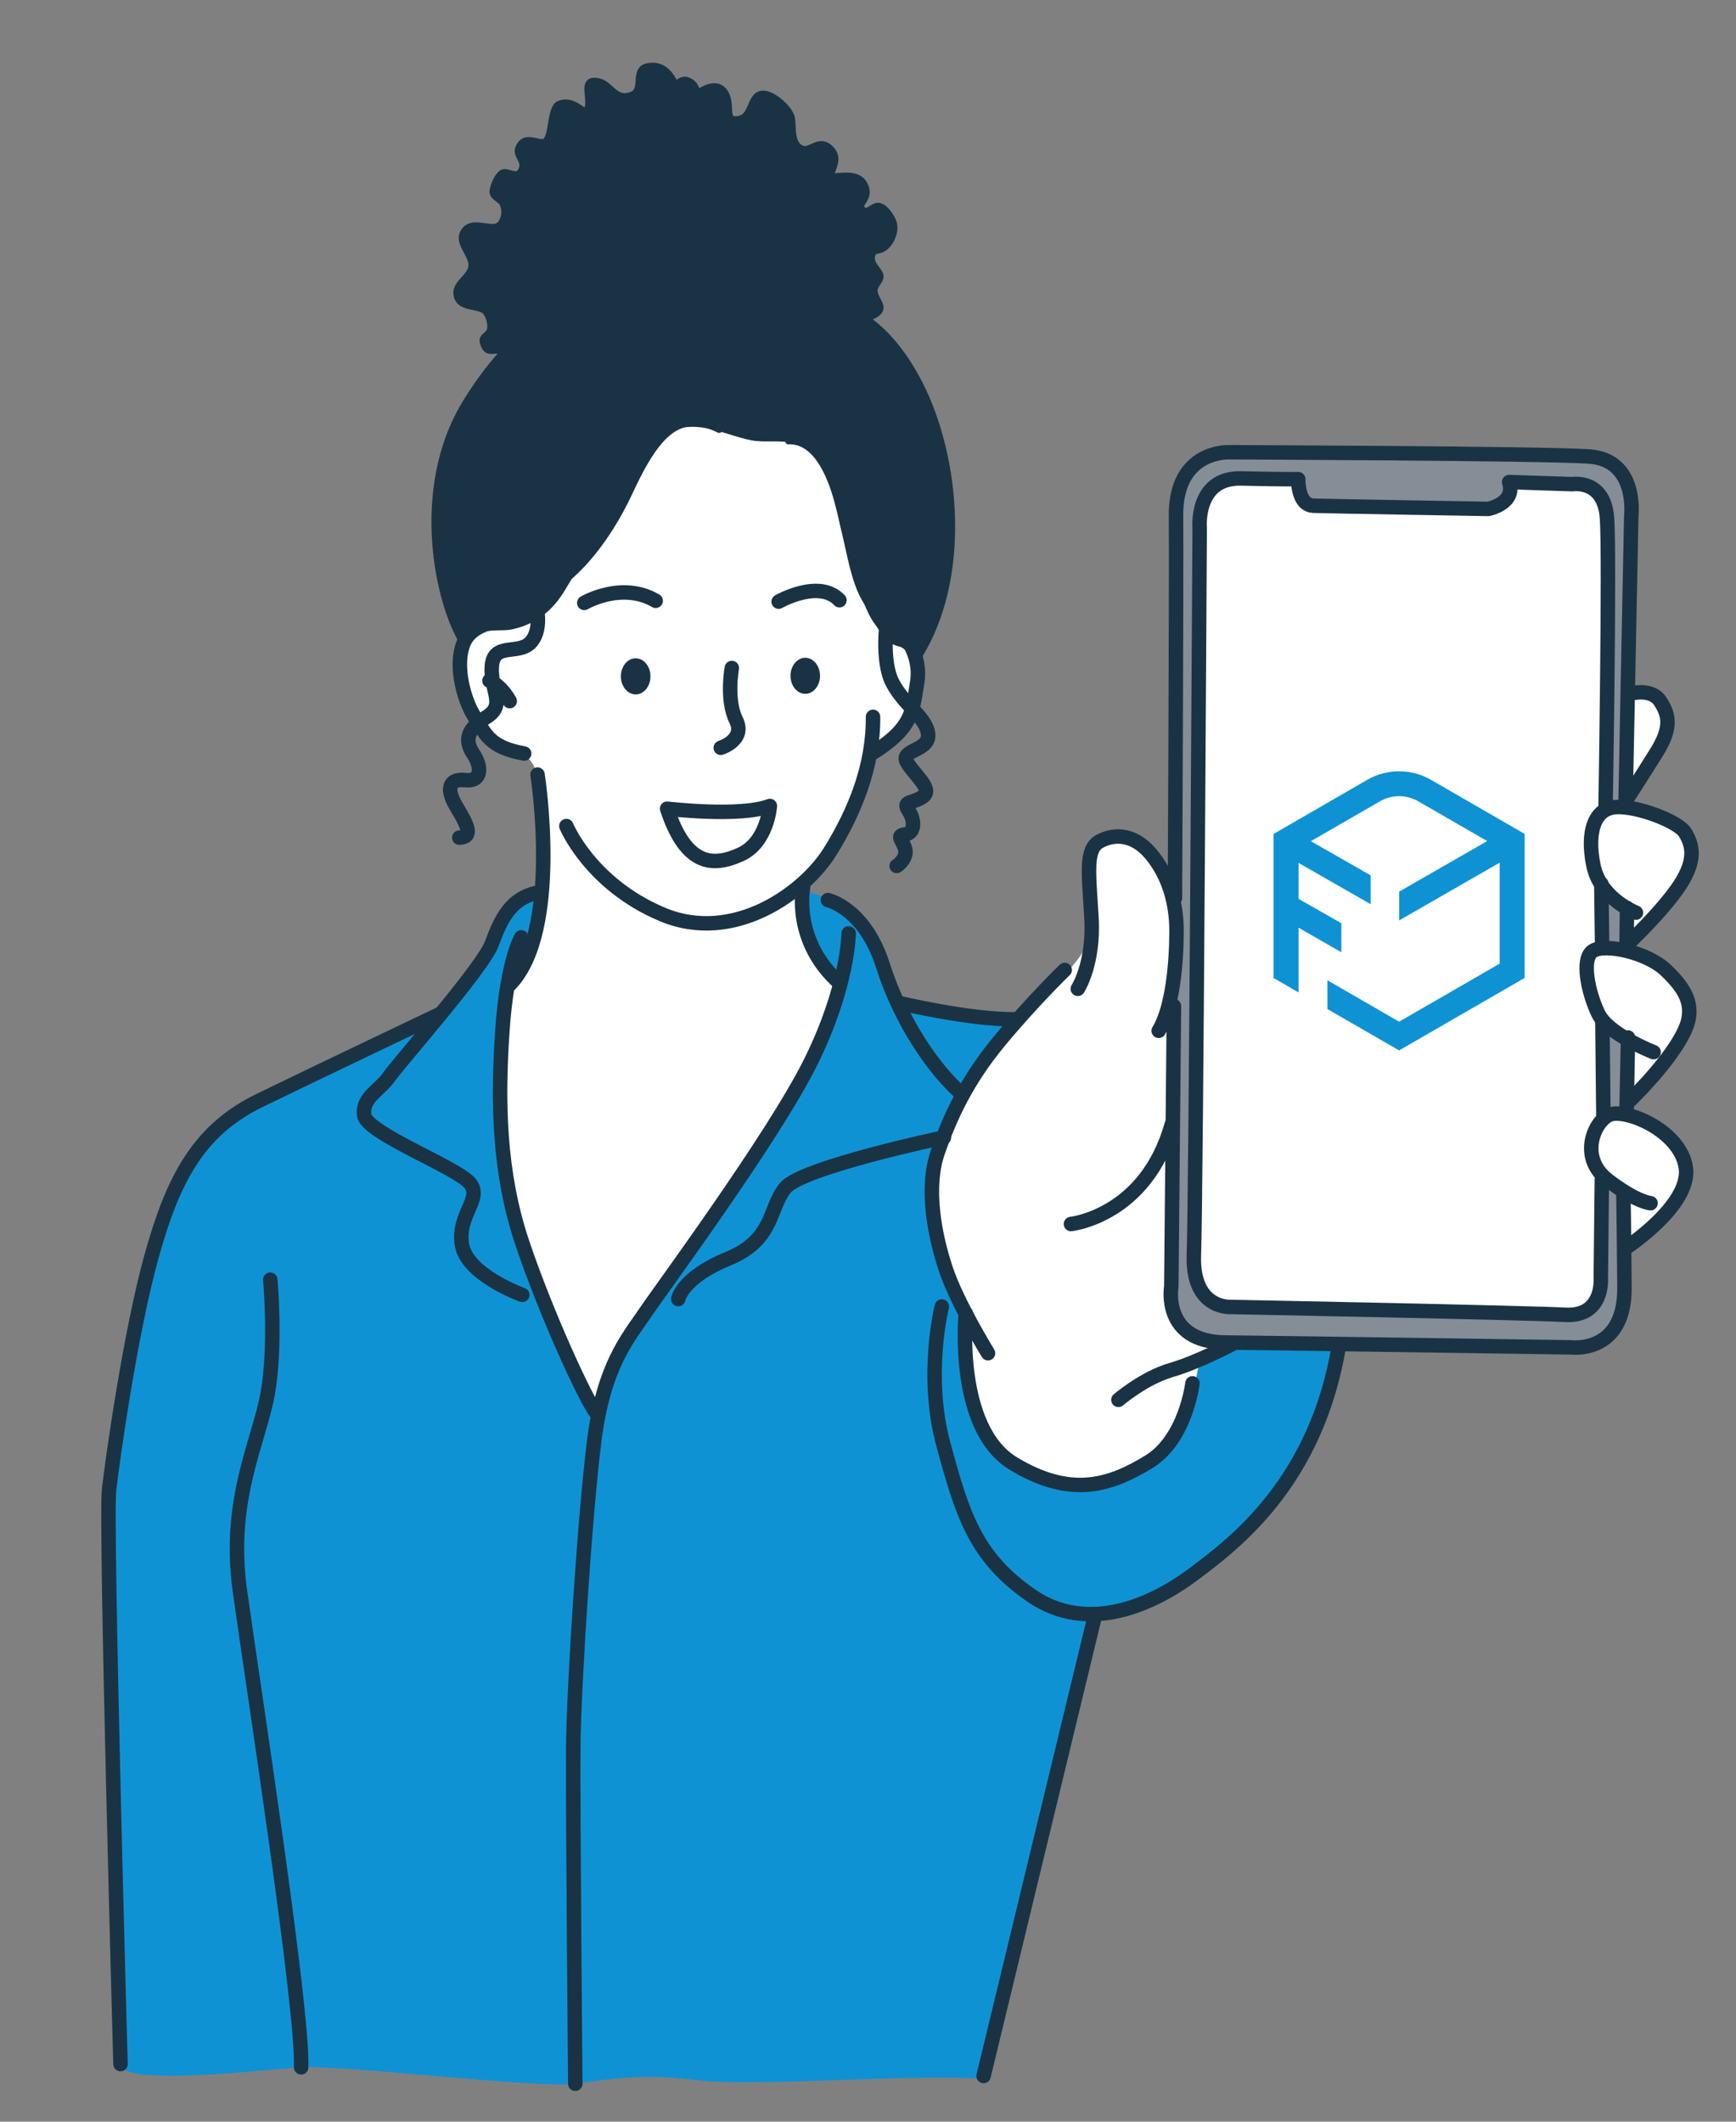 <svg width="360" height="440" viewBox="0 0 360 440" fill="none" xmlns="http://www.w3.org/2000/svg">
<rect x="0" y="0" width="360" height="440" fill="#808080" stroke="none"/>
<g clip-path="url(#clip0_225_1124)">
<g clip-path="url(#clip1_225_1124)">
<path fill-rule="evenodd" clip-rule="evenodd" d="M337.55 164.43C337.55 164.43 338.74 162.5 338.93 162.24C339.67 161.18 340.56 160.23 341.3 159.16C343.06 156.62 346.62 152.84 346.05 149.4C345.82 148.1 344.84 145.52 343.12 144.51C340.94 143.23 337.95 143.68 337.95 143.68C337.95 143.68 337.68 149.2 337.74 149.88C337.89 151.78 337.55 164.43 337.55 164.43Z" fill="white"/>
<path fill-rule="evenodd" clip-rule="evenodd" d="M123.55 296.19C122.09 295.46 121.94 293.33 121.11 291.92C119.37 288.96 117.7 285.95 116.07 282.92C112.63 276.51 110.61 269.28 108.6 262.33C105.66 252.15 103.44 242.06 102.19 231.53C101.52 225.89 100.61 219.83 101.42 214.15C102.26 208.26 106.87 203.27 109.04 197.83C111.4 191.93 112.17 185.4 112.4 179.07C112.58 174.4 112.8 169.37 112.25 164.74C112.01 162.69 111.33 159.04 109.75 157.46C107.62 155.32 105 156.41 102.64 154.53C98.93 151.56 97.17 147.69 96.11 143.19C95.7 141.47 95.2 138.5 95.51 136.68C95.8 134.92 96.11 132.91 97.64 131.82C99.14 130.74 100.96 131.2 102.19 129.67C103.9 127.53 104.67 124.71 106 122.35C107.86 119.05 110.1 115.96 112.1 112.74C115.88 106.65 120.79 101.04 125.67 95.81C132.67 88.32 140.61 79.52 151.45 78.12C153.73 77.83 156.16 78.3 158.31 79.04C172.05 83.78 175.19 98.29 178.59 110.76C179.45 113.9 180.74 116.85 181.8 119.91C182.98 123.35 184.25 127.33 186.22 130.43C187.61 132.62 189.55 134.43 190.07 137.03C191.43 143.84 188.64 149.91 183.93 154.62C183.19 155.36 180.6 156.39 180.6 156.39C180.6 156.39 179.03 162.25 178.58 163.75C177.73 166.57 176.79 168.16 175.66 170.88C174.42 173.86 172.27 177.27 170.13 179.69C168.82 181.17 166.55 184.03 166.55 184.03C166.55 184.03 165.57 193.7 167.33 196.16C168.66 198.03 170.29 200.03 171.91 201.65C173.55 203.29 175.8 205.17 175.8 205.17C175.8 205.17 173.11 218.76 170.85 224.22C168.06 230.95 164.34 237.33 160.63 243.59C154.19 254.45 147.28 264.97 140.04 275.31C136.91 279.79 133.77 284.19 130.13 288.28C128.7 289.88 127.35 291.96 125.55 293.16L123.57 296.21L123.55 296.19Z" fill="white"/>
<path fill-rule="evenodd" clip-rule="evenodd" d="M112.39 184.72C112.39 184.72 108.93 185.49 107.49 186.64C105.44 188.29 103.73 191.49 102.06 194.36C100.38 197.22 98.91 200.43 97.43 202.34C96.41 203.67 91.19 210.31 91.19 210.31C91.19 210.31 88.94 211 88.01 211.7C84.46 214.36 78.07 216.08 74.15 218.03C67.1 221.55 63.84 222.02 57.01 226.12C53.19 228.41 49.87 230.57 46.3 233.25C40.19 237.83 35.64 247.91 33.77 252.73C31.9 257.55 30.29 263.75 29.6 266.48C26.76 277.84 24.58 291.98 23.63 299.57C22.93 305.1 22.15 313 21.42 316.68C20.68 320.37 23.71 327.7 23.21 331.72C22.11 340.52 24.54 362.38 23.72 368.23C22.89 374.08 24.72 423.37 25 428.06C25.28 432.75 53.62 429.29 62.45 428.74C71.29 428.19 112.02 433.19 119.3 432.14C128.79 430.79 134.13 430.08 145.17 431.46C156.21 432.84 191.74 429.94 203.98 431.16C206.75 418.27 208.83 410.73 210.75 402.95C214.32 393.21 217.79 371.3 218.41 370.38C218.81 369.78 220.57 362.6 220.99 360.87C222.36 355.42 227.08 334.99 227.08 334.99C227.08 334.99 235.42 333.79 238.91 331.69C241.15 330.34 243.06 329.77 245.4 328.36C247.3 327.22 248.47 326.08 250.25 324.74C261.74 316.13 268.87 305.25 274.16 292.03C275.35 289.05 277.68 278.96 277.68 278.96C277.68 278.96 281.31 276.8 280.89 274.26C279.75 267.41 275.58 261.25 272.26 255.27C263.46 239.42 248.26 226.12 231.7 219.03C227.92 217.41 223.65 214.87 219.62 214.07C215.94 213.33 210.55 211.88 210.55 211.88C210.55 211.88 205.52 211.23 202.21 210.83C198.91 210.43 186.52 208 186.52 208C186.52 208 183.38 200.14 181.73 197.38C179.09 192.98 177.39 188.43 172.16 186.51C168.97 185.33 166.98 184.74 166.98 184.74C166.98 184.74 165.9 190.25 167.56 195.03C169.53 200.69 174.08 203.84 174.08 203.84C174.56 208.77 162.66 231.3 160.85 234.16C153.89 245.22 137.22 266.58 128.79 280.4C123.75 288.67 125.08 293.87 123.69 293.59C123.07 293.47 107.47 264.7 104.42 237.51C103.8 231.93 103.03 225.04 103.38 217.6C103.66 211.55 105.01 204.22 105.01 204.22C105.01 204.22 108.11 201.22 109.78 196.33C111.46 191.45 112.39 184.71 112.39 184.71V184.72Z" fill="#0F92D4"/>
<path fill-rule="evenodd" clip-rule="evenodd" d="M244.19 103.2C244.19 103.2 244.91 99.58 247.15 97.22C249.39 94.86 253.12 93.76 253.12 93.76L328.83 94.72C328.83 94.72 333.57 95.22 335.91 97.56C338.24 99.89 338.16 104.07 338.16 104.07L336.74 269.49C336.74 269.49 336.74 273.81 334.71 276.34C332.67 278.87 328.62 279.6 328.62 279.6L254.08 278.42C254.08 278.42 248.41 278.27 245.6 275.79C242.8 273.32 242.88 268.51 242.88 268.51L244.2 103.2H244.19Z" fill="#858D97"/>
<path fill-rule="evenodd" clip-rule="evenodd" d="M255.02 99.02L269.21 99.37C269.21 99.37 269.02 102.06 270.06 103.62C271.1 105.18 273.21 104.99 273.21 104.99L308.62 105.54C308.62 105.54 310.92 105.35 312.11 103.89C313.29 102.42 312.94 99.97 312.94 99.97L327.69 100.3C327.69 100.3 330.22 100.39 331.61 102.18C333.01 103.97 333.24 107.47 333.24 107.47L332.1 267.36C332.1 267.36 331.59 269.73 330.39 271.08C329.19 272.43 327.32 272.76 327.32 272.76L254.62 271.26C254.62 271.26 251.23 271.03 249.53 269.25C247.84 267.47 247.84 264.13 247.84 264.13L248.73 106.76C248.73 106.76 248.83 103.63 250.41 101.73C251.99 99.83 255.01 99 255.01 99L255.02 99.02Z" fill="white"/>
<path fill-rule="evenodd" clip-rule="evenodd" d="M337.42 228.38C337.42 228.38 337.71 228.76 339.8 226.96C341.73 225.31 344.11 222.83 345.49 220.7C347.68 217.32 348.78 215.67 349.57 211.72C349.99 209.61 350.35 206.05 348.92 204.26C348.02 203.14 346.7 201.84 345.5 201.24C343.31 200.14 341.19 198.39 338.77 197.75C336.78 197.22 334.39 195.99 332.24 196.53C328.47 197.47 328.37 204.27 329.75 207.31C331.47 211.1 337.42 215.86 337.42 215.86V228.37V228.38Z" fill="white"/>
<path fill-rule="evenodd" clip-rule="evenodd" d="M336.9 258.97C337.03 260.23 337.08 259.32 339.45 257.83C341.9 256.29 344 253.9 345.61 251.5C346.62 249.99 347.37 249.13 348.29 247.6C348.77 246.79 349 245.11 349.14 244.19C349.35 242.69 349.18 241.32 348.82 239.88C348.5 238.58 346.86 237 345.94 236.26C343.62 234.4 341.93 233.66 339.17 232.55C337.3 231.81 335.09 230.92 333.01 231.44C330.27 232.13 329.41 237.55 330.33 239.99C331.93 244.26 336.92 248.33 336.92 248.33C336.92 248.33 336.69 256.87 336.91 258.98L336.9 258.97Z" fill="white"/>
<path fill-rule="evenodd" clip-rule="evenodd" d="M337.4 195.59C337.4 195.59 341.68 191.3 343.32 189.67C345.89 187.1 349.24 183.84 350.14 180.23C350.51 178.75 351.01 176.28 350.37 174.69C349.25 171.9 346.53 170.61 344.02 169.53C340.95 168.21 334.85 164.81 331.8 168.62C331.28 169.27 330.4 171.81 330.34 172.62C330.02 176.16 330.05 179.64 332.17 182.56C333.05 183.77 333.91 184.92 334.98 185.99C335.61 186.61 337.39 188.28 337.39 188.28V195.59H337.4Z" fill="white"/>
<path fill-rule="evenodd" clip-rule="evenodd" d="M256.36 278.51C257.59 277.7 252.03 278.75 247.3 276.88C243.83 275.52 242.78 269.76 242.78 269.76L242.94 206.8C242.94 206.8 244.6 193.19 243.88 188.16C243.04 182.26 240.45 178.26 235.35 175.21C233.73 174.24 230.78 172.84 228.93 173.95C225.24 176.16 226.22 180.92 225.77 184.48C225.2 189.08 226.85 193.56 224.4 197.64C221.47 202.51 214.94 206.6 211.34 210.91C203.54 220.27 196.53 229.3 193.55 241.24C192.66 244.8 192.07 249.42 192.82 253.14C193.3 255.53 193.96 257.91 194.88 260.21C196.59 264.48 200.27 272.37 200.27 272.37C200.27 272.37 199.77 276.33 199.77 277.67C199.77 281 200.02 284.49 200.56 287.72C201.85 295.48 206.7 302.84 213.94 305.73C215.63 306.41 218.25 306.6 219.99 306.94C221.87 307.32 224.47 307.96 226.41 307.57C232.11 306.43 236.65 304.96 240.75 300.86C242.01 299.6 244.02 297.62 244.63 295.78C245.62 292.8 247.26 289.8 247.88 286.74C248.11 285.58 248.75 282.16 248.75 282.16C248.75 282.16 249.93 281.92 250.43 281.67C252.45 280.65 254.46 279.77 256.37 278.51H256.36Z" fill="white"/>
<path fill-rule="evenodd" clip-rule="evenodd" d="M159.71 167.61C159.68 166.87 157.63 167.84 156.91 167.98C154.83 168.4 153.12 168.18 150.99 168.18C148.13 168.18 144.71 168.42 141.88 167.95C141.32 167.85 138.99 167.19 138.59 167.58C138.41 167.76 138.86 169.35 139 169.62C140.12 171.85 140.63 173.91 142.66 175.53C144.73 177.19 148.64 178.85 151.44 178.05C155.59 176.86 159.89 171.86 159.71 167.6V167.61Z" fill="white"/>
<path fill-rule="evenodd" clip-rule="evenodd" d="M95.7 133.12C95.7 133.12 91.5 125 90.91 118.46C90.59 114.89 89.87 107.86 90.21 104.21C90.75 98.34 92.09 93.8 94.12 88.38C95.39 85 98.03 80.69 100.15 77.86C100.91 76.85 103.93 73.02 103.93 73.02C103.93 73.02 100.36 73.24 100.15 71.75C99.87 69.78 102.72 67.33 101.17 65.26C99.57 63.13 94.64 64.01 94.64 60.13C94.64 58.04 97.54 57.46 97.84 55.62C98.22 53.4 94.27 50.29 96.15 48.11C98.31 45.59 102.66 48.61 104.29 45.91C104.85 44.97 104.27 42.38 103.56 41.5C102.91 40.7 101.67 40.51 102.06 39.1C102.48 37.57 103.85 36.03 105.47 35.8C106.05 35.71 107.61 36 108.07 35.55C109.26 34.35 105.89 30.95 107.78 30.19C108.17 30.03 108.97 28.96 109.44 28.94C110.88 28.87 112.21 30.14 113.08 28.97C114.85 26.6 113.63 23.17 116.3 21.47C117.55 20.67 118.85 21.22 119.8 22.17C120.09 22.45 120.92 23.57 121.41 23.07C123.05 21.43 120.79 18.58 122.11 17.26C122.51 16.86 123.31 17.03 123.81 16.96C126.55 16.57 127.58 20.7 130.31 20.01C131.57 19.69 131.85 18.32 132.33 17.16C132.8 15.98 132.75 14.5 134.03 13.86C135.63 13.06 137.23 13.7 138.14 15.06C138.55 15.67 139.24 17.12 140.02 17.31C140.82 17.51 141.99 16.3 142.93 16.74C144.15 17.31 144.46 18.95 144.92 18.99C145.39 19.03 147.72 16.95 149.34 17.76C150.94 18.56 150.6 21.56 150.94 22.97C151.09 23.55 151.08 24.68 151.84 24.87C156.27 25.97 154.95 18.17 159.38 19.65C161.83 20.46 163.83 22.84 164.3 25.14C164.57 26.51 164.15 29.07 165.26 30.17C167.18 32.08 170.17 28.63 171.96 30.43C172.52 30.99 173.35 33.14 173.2 33.86C173.13 34.24 172.31 35.71 172.67 36.08C172.96 36.36 173.72 36.19 174.07 36.28C175.71 36.69 177.66 36.17 178.68 37.89C179.21 38.77 179.64 39.38 179.48 40.36C179.41 40.8 178.51 43.15 178.98 43.49C179.85 44.14 181.08 42.85 181.88 42.69C182.78 42.51 183.64 44 184.09 44.59C185.44 46.39 185.88 49.39 183.99 50.9C182.6 52.01 180.75 51.68 180.58 53.91C180.46 55.51 182.18 55.91 182.46 57.03C182.66 57.84 181.28 59.22 181.41 60.1C181.58 61.3 182.63 62.85 182.2 64.15C181.85 65.19 179.84 66.18 179.84 66.18C179.84 66.18 182.8 68.75 184 69.64C186.13 71.24 188.22 74.49 189.41 76.86C193.8 85.64 195.85 94.5 197.22 104.1C197.6 106.8 197.38 110.47 197.44 112.91C197.49 115.34 196.39 119.53 195.95 122.64C195.43 126.28 193.79 129.77 192.64 132.26C191.47 134.75 190.69 136.08 190.09 136.68C190.09 136.68 187.25 134.27 186.71 134.14C183.18 133.26 183.24 131.82 181.24 129.17C179.87 127.35 178.28 122.96 177.67 120.85C176.59 117.05 175.45 113.33 174.37 109.53C173.6 106.82 173.52 102.79 172.4 100.15C170.88 96.61 168.74 92.97 164.46 91.9C161.68 91.2 158.55 91.86 155.74 91.3C150.52 90.25 145.98 87.53 140.52 88.89C136.83 89.81 134.27 95.06 132.51 98.01C129.98 102.22 128.54 106.49 126 110.7C124.44 113.3 119.58 118.29 119.58 118.29C119.58 118.29 120.28 117.24 117.01 122.62C113.74 127.99 109.45 129.87 105.96 130.56C104.52 130.85 101.94 130.54 99.67 131.11C97.56 131.66 95.7 133.12 95.7 133.12V133.12Z" fill="#1A3344"/>
<path d="M157.55 90.24C157.5 90.24 157.45 90.24 157.4 90.22C157.06 90.14 156.85 89.8 156.92 89.46C157.79 85.65 161.67 82.13 167.18 83.09C167.53 83.15 167.76 83.48 167.7 83.82C167.63 84.16 167.3 84.39 166.96 84.33C161.65 83.4 158.74 87.15 158.15 89.73C158.09 90.02 157.83 90.22 157.54 90.22L157.55 90.24Z" fill="#1A3344"/>
<path d="M103.78 73.69C103.62 73.69 103.45 73.63 103.33 73.5C103.15 73.32 102.95 73.32 102.43 73.37C101.63 73.45 100.42 73.56 99.69 71.71C99.08 70.17 99.77 69.57 100.32 69.07C100.48 68.92 100.67 68.77 100.83 68.56C101.38 67.84 100.82 65.78 100.2 65.09C99.82 64.66 98.97 64.49 98.07 64.3C96.44 63.97 94.21 63.51 94.02 60.92C93.91 59.46 94.87 58.4 95.72 57.47C96.55 56.55 97.28 55.75 97.13 54.69C97.04 54 96.64 53.26 96.22 52.47C95.45 51.03 94.57 49.4 95.59 47.74C96.82 45.75 98.9 46.05 100.58 46.29C102.01 46.5 102.91 46.59 103.36 45.93C104.06 44.89 104.16 43.43 103.6 42.45C103.48 42.24 103.19 42.03 102.89 41.8C102.24 41.32 101.37 40.67 101.53 39.44C101.69 38.27 102.62 35.86 103.94 35.22C104.59 34.9 105.3 35.12 105.93 35.3C106.98 35.62 107.25 35.62 107.55 34.96C107.87 34.24 107.67 33.78 107.28 33.03C106.91 32.32 106.45 31.45 106.96 30.3C108.03 27.92 110.03 28.37 111.34 28.67C111.87 28.79 112.52 28.94 112.71 28.77C113.2 28.31 113.44 26.85 113.65 25.56C113.99 23.52 114.34 21.41 115.81 20.9C118.05 20.12 119.67 21.23 120.64 21.9C120.83 22.02 121.06 22.19 121.22 22.27C121.23 22.24 121.25 22.19 121.26 22.14C121.44 21.49 121.35 20.64 121.27 19.82C121.15 18.58 121.03 17.4 121.76 16.67C122.2 16.23 122.83 16.06 123.7 16.15C125.22 16.29 126.2 17.17 127.06 17.96C128.18 18.97 128.99 19.71 130.76 19.07C131.63 18.76 131.73 17.96 131.81 16.68C131.91 15.36 132.04 13.56 134.13 13.13C136.76 12.6 138.84 13.75 140.32 16.55C140.81 16.18 141.75 15.54 143.12 16.17C144.33 16.73 144.78 17.67 145.01 18.3C145.84 17.78 147.34 17.03 148.79 17.32C149.7 17.5 150.44 18.05 150.97 18.94C151.71 20.2 151.76 21.5 151.81 22.55C151.83 23.19 151.87 23.85 152.08 24.02C152.16 24.08 152.42 24.19 153.23 24.02C154.24 23.8 154.66 22.82 155.16 21.69C155.73 20.36 156.43 18.7 158.45 18.8C160.73 18.89 164.43 22.12 164.84 24.39C164.93 24.91 164.97 25.5 164.99 26.12C165.08 27.85 165.17 29.65 166.54 30.22C166.98 30.41 167.46 30.2 168.21 29.86C169.36 29.34 170.92 28.64 172.65 30.31C174.55 32.15 173.77 34.17 173.3 35.38C173.24 35.55 173.15 35.75 173.1 35.92C173.34 35.92 173.7 35.89 173.98 35.87C175.67 35.74 178.5 35.52 179.78 37.83C180.95 39.96 180.06 41.33 179.54 42.15C179.37 42.41 179.16 42.73 179.21 42.82C179.3 42.98 179.39 43.08 179.47 43.1C179.66 43.15 180.12 42.87 180.45 42.66C180.88 42.4 181.32 42.12 181.81 42.06C183.78 41.8 185.55 44.77 185.93 45.99C186.54 47.96 185.48 50.76 183.67 51.99C183.13 52.36 182.63 52.47 182.22 52.56C181.65 52.68 181.54 52.71 181.45 53.24C181.3 54.04 181.75 54.64 182.28 55.34C182.55 55.7 182.83 56.07 183.04 56.5C183.54 57.52 182.99 58.36 182.53 59.04C182.3 59.38 182.08 59.71 182.02 60.01C181.89 60.65 182.23 61.27 182.58 61.93C182.98 62.66 183.42 63.48 183.14 64.36C182.92 65.04 182.33 65.59 181.29 66.11C181.08 66.21 180.86 66.28 180.64 66.35C180.49 66.4 180.34 66.44 180.19 66.5C179.88 66.66 179.5 66.53 179.35 66.21C179.19 65.89 179.32 65.52 179.64 65.36C179.84 65.26 180.07 65.19 180.29 65.13C180.44 65.09 180.6 65.04 180.74 64.97C181.43 64.63 181.85 64.29 181.94 63.97C182.06 63.61 181.79 63.11 181.48 62.54C181.07 61.79 180.56 60.85 180.78 59.76C180.9 59.22 181.19 58.76 181.47 58.35C181.9 57.72 182.06 57.4 181.9 57.06C181.75 56.75 181.51 56.44 181.27 56.11C180.68 55.33 179.95 54.36 180.21 53.01C180.47 51.66 181.33 51.47 181.96 51.33C182.3 51.26 182.63 51.18 182.97 50.96C184.32 50.04 185.17 47.81 184.73 46.38C184.39 45.27 182.94 43.2 181.99 43.33C181.78 43.36 181.43 43.57 181.13 43.76C180.54 44.13 179.88 44.54 179.16 44.34C178.73 44.23 178.38 43.93 178.11 43.44C177.69 42.69 178.13 42.01 178.48 41.47C178.97 40.71 179.49 39.92 178.68 38.46C177.8 36.86 175.64 37.02 174.08 37.14C173.02 37.22 172.31 37.27 171.96 36.75C171.61 36.24 171.85 35.63 172.12 34.93C172.66 33.54 172.97 32.39 171.77 31.22C170.66 30.15 169.81 30.53 168.73 31.01C167.93 31.38 167.02 31.79 166.04 31.39C163.94 30.51 163.82 28.11 163.72 26.19C163.69 25.61 163.66 25.06 163.58 24.61C163.28 22.93 160.08 20.13 158.39 20.06C157.33 20.03 156.91 20.8 156.31 22.2C155.76 23.47 155.14 24.91 153.49 25.26C152.48 25.48 151.78 25.4 151.3 25.02C150.62 24.5 150.57 23.58 150.53 22.6C150.49 21.65 150.44 20.57 149.87 19.58C149.53 18.99 149.09 18.66 148.54 18.55C147.38 18.32 145.89 19.17 145.19 19.7C145.03 19.82 144.7 19.89 144.51 19.83C144.11 19.71 144 19.33 143.91 19C143.76 18.5 143.53 17.74 142.59 17.3C141.84 16.96 141.45 17.26 141.03 17.58C140.74 17.8 140.41 18.05 139.98 17.95C139.79 17.91 139.54 17.78 139.35 17.41C138.11 14.89 136.53 13.92 134.38 14.35C133.34 14.56 133.2 15.21 133.09 16.75C133 18.04 132.88 19.63 131.19 20.24C128.7 21.14 127.37 19.94 126.21 18.88C125.42 18.17 124.69 17.5 123.58 17.39C123.26 17.37 122.85 17.37 122.66 17.55C122.36 17.86 122.45 18.83 122.54 19.69C122.63 20.59 122.73 21.59 122.49 22.47C122.43 22.68 122.25 23.31 121.69 23.52C121.1 23.74 120.56 23.37 119.93 22.94C119 22.31 117.85 21.52 116.23 22.09C115.47 22.36 115.16 24.25 114.91 25.77C114.64 27.4 114.39 28.94 113.58 29.69C112.9 30.32 111.97 30.1 111.07 29.9C109.65 29.57 108.74 29.44 108.13 30.81C107.88 31.37 108.05 31.75 108.41 32.43C108.81 33.19 109.31 34.14 108.72 35.46C107.93 37.21 106.46 36.76 105.58 36.5C105.18 36.38 104.71 36.24 104.51 36.34C103.77 36.7 102.94 38.59 102.81 39.59C102.75 40.04 103.01 40.28 103.67 40.77C104.06 41.06 104.47 41.37 104.72 41.81C105.53 43.21 105.41 45.2 104.43 46.63C103.52 47.99 101.87 47.75 100.43 47.54C98.6 47.27 97.43 47.2 96.7 48.39C96.11 49.37 96.55 50.36 97.36 51.86C97.82 52.71 98.28 53.59 98.41 54.51C98.64 56.16 97.6 57.3 96.67 58.31C95.9 59.16 95.23 59.9 95.3 60.81C95.42 62.36 96.53 62.67 98.35 63.04C99.42 63.26 100.52 63.49 101.18 64.23C102.02 65.18 102.94 67.9 101.87 69.31C101.64 69.6 101.39 69.83 101.19 70C100.71 70.42 100.62 70.51 100.9 71.22C101.28 72.19 101.64 72.15 102.35 72.09C102.9 72.04 103.65 71.97 104.27 72.6C104.52 72.85 104.51 73.25 104.27 73.49C104.15 73.61 103.98 73.67 103.82 73.67L103.78 73.69Z" fill="#1A3344"/>
<path d="M187.82 131.67C187.74 131.67 187.66 131.66 187.59 131.63C178.45 128.04 177.17 122.21 175.05 112.57C174.5 110.07 173.88 107.23 173.04 104.12C171.54 98.55 168.65 91.93 163.5 92.14C163.15 92.17 162.85 91.88 162.85 91.53C162.83 91.18 163.11 90.88 163.45 90.87C168.17 90.69 171.94 95.16 174.26 103.78C175.1 106.92 175.73 109.77 176.28 112.29C178.38 121.85 179.53 127.11 188.04 130.45C188.36 130.57 188.52 130.94 188.4 131.27C188.3 131.52 188.06 131.67 187.81 131.67H187.82Z" fill="#1A3344"/>
<path d="M106.25 125.47C105.15 125.47 104.04 125.33 102.91 125.05C102.57 124.96 102.37 124.62 102.46 124.28C102.54 123.94 102.89 123.73 103.22 123.82C114.21 126.61 124.57 113.62 130.11 101.63C134.1 92.98 137.3 88.91 141.14 87.56C143.61 86.69 146.33 87.03 149.43 88.59C149.75 88.75 149.87 89.13 149.71 89.44C149.56 89.75 149.18 89.88 148.86 89.72C146.07 88.32 143.68 88.01 141.55 88.75C138.11 89.95 135.03 93.96 131.25 102.15C126.06 113.38 116.68 125.45 106.25 125.46V125.47Z" fill="#1A3344"/>
<path fill-rule="evenodd" clip-rule="evenodd" d="M170.05 140.16C170.05 138.09 168.69 136.42 167 136.41C165.31 136.41 163.93 138.08 163.93 140.14C163.93 142.21 165.29 143.88 166.98 143.89C168.67 143.89 170.05 142.22 170.06 140.16H170.05Z" fill="#1A3344"/>
<path d="M190.31 137.17C190.19 137.17 190.08 137.14 189.97 137.07C189.68 136.88 189.59 136.49 189.78 136.19C200.29 119.74 197.84 94.94 190.19 79.95C183.14 66.15 173.1 61.64 166.81 64.32C166.49 64.45 166.12 64.3 165.98 63.98C165.85 63.66 166 63.29 166.32 63.15C172.93 60.33 183.58 64.2 191.32 79.36C199.13 94.66 201.62 120.01 190.84 136.86C190.72 137.05 190.52 137.15 190.31 137.15V137.17Z" fill="#1A3344"/>
<path d="M95.97 133.91C95.77 133.91 95.56 133.8 95.44 133.61C90.27 125.43 84.9 101.53 95.88 83.37C105.5 67.48 117.15 60.82 127.3 56.39C135.58 52.78 148.89 52.8 156.34 56.45C159.34 57.92 161.24 59.91 161.82 62.22C161.91 62.56 161.7 62.9 161.36 62.99C161.02 63.08 160.68 62.87 160.59 62.53C160.1 60.6 158.43 58.89 155.78 57.59C148.61 54.09 135.8 54.07 127.8 57.56C117.85 61.9 106.4 68.44 96.97 84.03C86.26 101.72 91.49 124.98 96.51 132.94C96.7 133.23 96.61 133.63 96.32 133.81C96.22 133.87 96.1 133.91 95.98 133.91H95.97Z" fill="#1A3344"/>
<path fill-rule="evenodd" clip-rule="evenodd" d="M134.89 140.26C134.89 138.19 133.51 136.52 131.82 136.52C130.13 136.52 128.75 138.2 128.75 140.27C128.76 142.34 130.13 144.01 131.83 144.01C133.52 144.01 134.89 142.33 134.88 140.27L134.89 140.26Z" fill="#1A3344"/>
<path d="M138.34 167.71C138.34 167.71 153.53 169.51 159.65 167.14C159.65 167.14 159.16 174.65 153.61 177.18C148.06 179.71 142.34 179.87 138.34 167.71V167.71Z" stroke="#1A3344" stroke-width="3" stroke-linecap="round" stroke-linejoin="round"/>
<path d="M121.16 125.03C121.16 125.03 128.89 120.46 135.97 124.59" stroke="#1A3344" stroke-width="3" stroke-linecap="round" stroke-linejoin="round"/>
<path d="M161.47 124.77C161.47 124.77 169.84 119.98 174.08 124.47" stroke="#1A3344" stroke-width="3" stroke-linecap="round" stroke-linejoin="round"/>
<path d="M151.76 138.53C151.76 138.53 150.56 145.17 152.63 149.31C154.7 153.45 149.47 155.08 149.47 155.08" stroke="#1A3344" stroke-width="3" stroke-linecap="round" stroke-linejoin="round"/>
<path d="M183.98 128.41C183.98 128.41 182.67 136.9 185.07 141.58C187.47 146.26 192.26 148.88 192.47 152.36C192.69 155.84 186.48 155.41 188.11 158.13C189.74 160.85 193.55 163.68 191.38 165.21C189.21 166.74 187.02 165.97 188.44 168.15C189.86 170.33 189.61 172.8 187.68 173.05C185.75 173.3 187.14 174.14 187.68 175.99C188.22 177.84 186.37 179.37 185.94 179.58" stroke="#1A3344" stroke-width="3" stroke-linecap="round" stroke-linejoin="round"/>
<path d="M101.5 141.16C101.5 141.16 103.85 142.02 105.7 145.4" stroke="#1A3344" stroke-width="3" stroke-linecap="round" stroke-linejoin="round"/>
<path d="M104.5 128.73C104.5 128.73 97.97 128.84 96.12 133.41C94.27 137.98 96.12 145.06 98.41 148.65C100.7 152.24 101.45 154.96 108.7 156.27" stroke="#1A3344" stroke-width="3" stroke-linecap="round" stroke-linejoin="round"/>
<path d="M111.03 124.92C111.03 124.92 112.66 130.15 110.16 133.09C107.66 136.03 102.32 132.98 101.99 138.21C101.66 143.44 105.04 146.16 100.79 148.77C96.54 151.38 96.43 153.78 98.18 156.39C99.93 159 99.96 162.15 96.51 161.78C93.06 161.41 92.41 163.58 94.7 167.39C96.99 171.2 98.18 173.6 95.24 173.71" stroke="#1A3344" stroke-width="3" stroke-linecap="round" stroke-linejoin="round"/>
<path d="M111.47 160.64C111.47 160.64 116.59 193.31 105.59 204.3" stroke="#1A3344" stroke-width="3" stroke-linecap="round" stroke-linejoin="round"/>
<path d="M166.54 184.01C166.54 184.01 164.28 195.1 174.08 203.84" stroke="#1A3344" stroke-width="3" stroke-linecap="round" stroke-linejoin="round"/>
<path d="M117.45 171.31C117.45 171.31 122.35 183.28 137.27 189.6C152.19 195.92 166.89 185.03 172.11 176.64C177.34 168.26 181.15 158.67 181.04 148.66" stroke="#1A3344" stroke-width="3" stroke-linecap="round" stroke-linejoin="round"/>
<path d="M187.25 131.56C187.25 131.56 191.17 135.59 190.19 141.58C189.21 147.57 189.3 151.04 180.6 156.38" stroke="#1A3344" stroke-width="3" stroke-linecap="round" stroke-linejoin="round"/>
<path d="M171.68 186.66C171.68 186.66 179.3 188.29 183.11 200.27C186.92 212.25 193.99 222.11 199.28 226.71" stroke="#1A3344" stroke-width="3" stroke-linecap="round" stroke-linejoin="round"/>
<path d="M186.51 208.01C186.51 208.01 201.19 211.49 210.45 211.38" stroke="#1A3344" stroke-width="3" stroke-linecap="round" stroke-linejoin="round"/>
<path d="M140.65 269.41C140.65 269.41 141.41 264.95 150.99 261.03C160.57 257.11 159.37 250.58 162.86 246.33C166.35 242.08 195.74 235.88 195.74 235.88" stroke="#1A3344" stroke-width="3" stroke-linecap="round" stroke-linejoin="round"/>
<path d="M175.99 193.56C175.99 193.56 175.93 204.41 168.2 220.08C160.47 235.76 136.95 267.55 133.58 272.56C130.2 277.57 125.2 283.23 123.24 298.69C121.28 314.15 118.99 349.97 118.88 362.06C118.77 374.15 119.3 432.13 119.3 432.13" stroke="#1A3344" stroke-width="3" stroke-linecap="round" stroke-linejoin="round"/>
<path d="M203.97 430.52L227.13 334.76" stroke="#1A3344" stroke-width="3" stroke-linecap="round" stroke-linejoin="round"/>
<path d="M195.31 270.94C195.31 270.94 191.72 285.2 195.64 299.58C199.56 313.95 202.17 322.88 213.93 330.94C225.69 339 239.19 332.68 247.47 326.48C255.75 320.27 272.94 307.58 277.68 278.98" stroke="#1A3344" stroke-width="3" stroke-linecap="round" stroke-linejoin="round"/>
<path d="M231.93 290.3C231.93 290.3 237.23 285.75 242.89 284.11C248.55 282.47 255.85 278.56 255.85 278.56" stroke="#1A3344" stroke-width="3" stroke-linecap="round" stroke-linejoin="round"/>
<path d="M247.28 286.88C247.28 286.88 245.94 298.48 238.21 303.17C230.48 307.86 222.31 310.9 210.12 303.5C197.93 296.1 200.28 272.38 200.28 272.38" stroke="#1A3344" stroke-width="3" stroke-linecap="round" stroke-linejoin="round"/>
<path d="M204.89 280.63C204.89 280.63 198.57 270.39 196.18 263.32C193.79 256.25 191.93 246.33 194.44 239.04C196.95 231.75 200.43 224.12 207.29 215.85C214.15 207.57 220.79 201.15 220.79 201.15" stroke="#1A3344" stroke-width="3" stroke-linecap="round" stroke-linejoin="round"/>
<path d="M223.51 205.06C223.51 205.06 226.89 199.83 226.34 190.36C225.79 180.89 225.03 176.1 228.08 174.46C231.13 172.82 235.16 172.94 238.64 177.07C242.12 181.21 243.98 186.76 243.98 193.08C243.98 199.4 243.22 208.98 240.28 213.77" stroke="#1A3344" stroke-width="3" stroke-linecap="round" stroke-linejoin="round"/>
<path d="M222.09 253.84C222.09 253.84 237.66 252.21 243 233.15" stroke="#1A3344" stroke-width="3" stroke-linecap="round" stroke-linejoin="round"/>
<path d="M108.09 194.39C108.09 194.39 105.15 199.29 104.17 213.88C103.19 228.47 103.41 243.17 108.31 257.76C113.21 272.35 121.48 290.32 123.66 293.04" stroke="#1A3344" stroke-width="3" stroke-linecap="round" stroke-linejoin="round"/>
<path d="M108.31 268.54C108.31 268.54 96.77 264.4 95.79 258.09C94.81 251.78 100.15 248.62 97.42 245.35C94.69 242.08 76.08 235.01 75.53 231.3C74.99 227.6 78.8 226.07 80.65 223.35C82.5 220.63 100.14 200.7 101.99 195.69C103.84 190.68 105.91 186 112.01 185.02" stroke="#1A3344" stroke-width="3" stroke-linecap="round" stroke-linejoin="round"/>
<path d="M56.05 265.38C56.05 265.38 57.3 279 55.51 289.01C53.72 299.02 47.13 311 49.74 329.84C52.35 348.68 62.88 416.43 62.45 428.73" stroke="#1A3344" stroke-width="3" stroke-linecap="round" stroke-linejoin="round"/>
<path d="M24.99 428.05C24.99 428.05 21.85 315.68 22.62 308.93C23.39 302.18 27.08 276.16 31.44 260.48C35.8 244.8 41.02 234.46 53.76 228.25C66.5 222.04 91.19 210.3 91.19 210.3" stroke="#1A3344" stroke-width="3" stroke-linecap="round" stroke-linejoin="round"/>
<path d="M336.9 258.97C336.9 258.97 350.69 250.03 349.6 242.19C348.51 234.35 336.64 229.56 333.49 231.3C330.34 233.04 327.5 240.23 333.49 244.8C339.48 249.37 342.28 249.52 342.28 249.52" stroke="#1A3344" stroke-width="3" stroke-linecap="round" stroke-linejoin="round"/>
<path d="M332.18 244.69L331.96 265.16C331.96 265.16 332.61 273.11 324.56 272.67C316.51 272.23 255.2 271.04 255.2 271.04C255.2 271.04 247.14 271.58 247.58 260.15C248.02 248.72 248.78 109.56 248.78 109.56C248.78 109.56 247.8 99 257.38 99.22C266.96 99.44 269.22 99.37 269.22 99.37C269.22 99.37 269.03 104.78 272.41 104.88C275.79 104.98 308.63 105.54 308.63 105.54C308.63 105.54 314.4 104.43 312.95 99.97L326.09 100.41C326.09 100.41 332.69 99.29 333.25 107.47C333.82 115.65 332.95 167.26 332.95 167.26" stroke="#1A3344" stroke-width="3" stroke-linecap="round" stroke-linejoin="round"/>
<path d="M337.9 143.88C337.9 143.88 342.41 142.56 344.26 145.39C346.11 148.22 346.76 150.83 343.5 156.06C340.24 161.29 337.62 165.32 337.62 165.32" stroke="#1A3344" stroke-width="3" stroke-linecap="round" stroke-linejoin="round"/>
<path d="M339.25 189.27C339.25 189.27 331.85 186.44 330.43 179.47C329.01 172.5 330.65 167.71 335 167.38C339.35 167.05 348.07 170.32 349.48 172.72C350.9 175.12 351.88 178.16 348.39 183.5C344.9 188.84 337.72 195.59 337.72 195.59" stroke="#1A3344" stroke-width="3" stroke-linecap="round" stroke-linejoin="round"/>
<path d="M342.91 218.2C342.91 218.2 333.48 214.54 331.42 210.18C329.35 205.82 327.85 198.87 330.29 197.23C332.73 195.59 341.52 197.42 345.51 201.24C349.5 205.06 350.81 207.89 350.15 211.38C349.49 214.87 345.14 221.18 337.85 228.37" stroke="#1A3344" stroke-width="3" stroke-linecap="round" stroke-linejoin="round"/>
<path d="M332.5 231.63L332.3 212.18" stroke="#1A3344" stroke-width="3" stroke-linecap="round" stroke-linejoin="round"/>
<path d="M337.29 230.87L337.61 215.16" stroke="#1A3344" stroke-width="3" stroke-linecap="round" stroke-linejoin="round"/>
<path d="M337.29 196.79L337.4 188.29" stroke="#1A3344" stroke-width="3" stroke-linecap="round" stroke-linejoin="round"/>
<path d="M332.24 196.53L332.07 183.28" stroke="#1A3344" stroke-width="3" stroke-linecap="round" stroke-linejoin="round"/>
<path d="M337.08 167.28L338.28 106.96C338.28 106.96 339.7 95.31 329.46 94.66C319.22 94.01 254.98 93.79 254.98 93.79C254.98 93.79 243.76 93.14 243.87 106.96C243.98 120.78 243.65 186.23 243.65 186.23" stroke="#1A3344" stroke-width="3" stroke-linecap="round" stroke-linejoin="round"/>
<path d="M243.44 208.65L242.9 266.79C242.9 266.79 240.87 278.28 254.08 278.41C267.29 278.55 325.87 279.42 325.87 279.42C325.87 279.42 336.98 280.84 336.87 267.01C336.76 253.18 336.65 247.85 336.65 247.85" stroke="#1A3344" stroke-width="3" stroke-linecap="round" stroke-linejoin="round"/>
<path d="M316.16 172.93L296.74 161.72C292.66 159.36 287.63 159.36 283.54 161.72L264.11 172.94V202.82L269.28 205.81V192.39L278.16 197.48V191.46L269.28 186.4V178.95L284.23 187.51V181.53L271.84 174.45L286.18 166.17C288.63 164.76 291.65 164.76 294.1 166.17L308.4 174.42L290.15 184.91V190.88L310.99 178.9V199.84L290.14 211.88L278.16 204.96L275.27 203.29V209.26L290.14 217.84L316.17 202.81V172.92L316.16 172.93Z" fill="#0F92D4"/>
</g>
</g>
<defs>
<clipPath id="clip0_225_1124">
<rect width="360" height="440" fill="white"/>
</clipPath>
<clipPath id="clip1_225_1124">
<rect width="333" height="421" fill="white" transform="translate(20 13)"/>
</clipPath>
</defs>
</svg>
